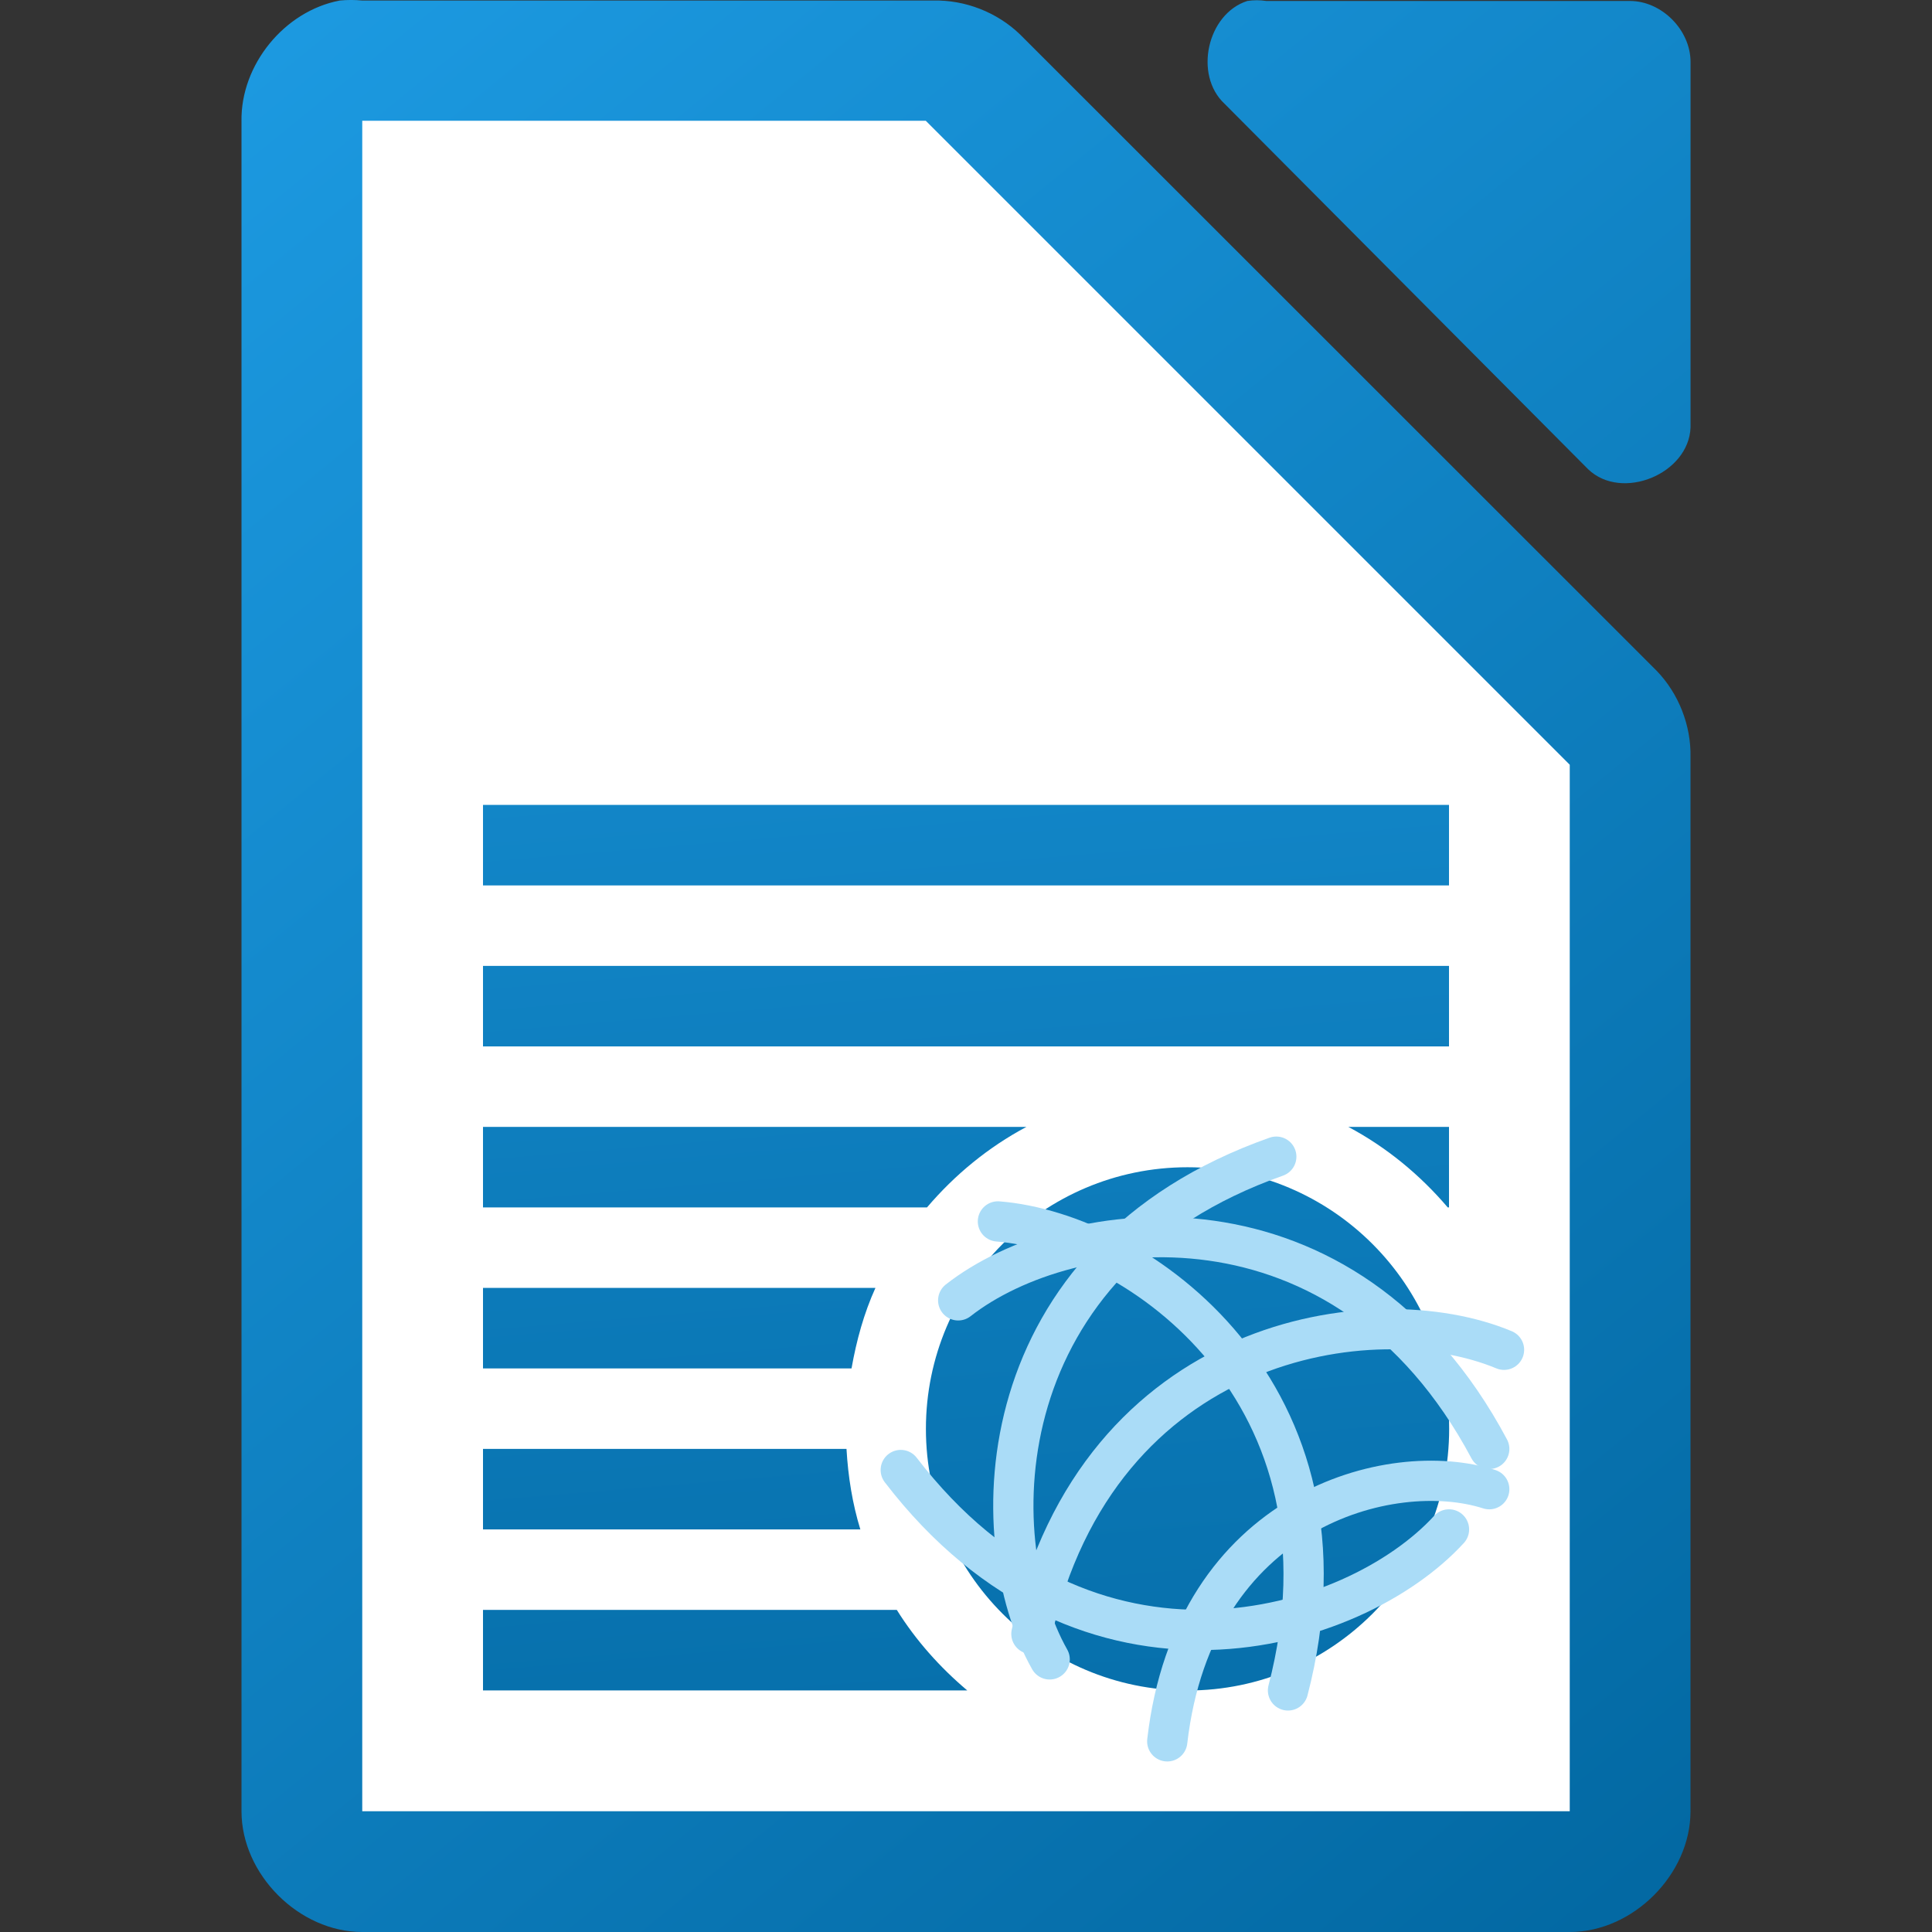 <svg height="48" width="48" xmlns="http://www.w3.org/2000/svg" xmlns:xlink="http://www.w3.org/1999/xlink"><rect width="100%" height="100%" fill="#333333" stroke="none"/><linearGradient id="a" gradientTransform="matrix(3 0 0 1 -429.001 924.636)" gradientUnits="userSpaceOnUse" x1="225" x2="213.057" xlink:href="#b" y1="-796.636" y2="-844.404"/><linearGradient id="b"><stop offset="0" stop-color="#0369a3"/><stop offset="1" stop-color="#1c99e0"/></linearGradient><linearGradient id="c" gradientTransform="matrix(3 0 0 2.999 -328.988 -2928.29)" gradientUnits="userSpaceOnUse" x1="123.667" x2="111.667" xlink:href="#b" y1="991.705" y2="977.034"/><path d="m8.438.014c-1.375.262-2.462 1.599-2.438 2.998v41.988c0 1.57 1.429 3 3 3h30c1.571-0 3-1.43 3-3v-26.182c.018-.792-.293-1.587-.844-2.156l-15.812-15.805c-.569-.551-1.364-.862-2.156-.844h-14.187c-.187-.018-.376-.018-.562 0zm22.551.01c-.998.32-1.334 1.84-.564 2.555l9.035 9.082c.835.796 2.497.115 2.541-1.041v-9.082c-0-.793-.717-1.514-1.506-1.514h-9.035c-.156-.024-.315-.024-.471 0z" fill="url(#c)"/><path d="m9 3v42h30v-26l-16-16z" fill="#fff"/><g transform="translate(-204 -80)"><path d="m216 99.998v2h24v-2zm0 4v2h24v-2zm0 4v2h11.031c.692-.812 1.52-1.494 2.469-2zm21.5 0c .949.506 1.777 1.188 2.469 2 0 .005.027-.005.031 0v-2h-2.5zm-3.996 1.002c-3.584 0-6.5 2.916-6.5 6.5s2.916 6.5 6.5 6.5c3.584 0 6.5-2.916 6.5-6.5s-2.916-6.5-6.5-6.5zm-17.504 2.998v2h9.156c.124-.7.309-1.371.594-2zm0 4v2h9.375c-.196-.637-.304-1.308-.344-2zm0 4v2h12.031c-.678-.572-1.278-1.244-1.75-2z" fill="url(#a)"/><g fill="none" stroke="#aadcf7" stroke-linecap="round"><path d="m235.709 108.737c-7.183 2.53-7.349 9.445-5.63 12.49" stroke-width="1"/><path d="m241 115.998c-3.58-6.721-10.441-5.848-13.194-3.691"/><path d="m229.625 120.594c1.668-7.43 8.516-8.407 11.742-7.059"/><path d="m233 123.263c.668-5.78 5.563-7.045 8-6.264"/><path d="m236 121.998c1.919-7.369-3.721-11.374-7.207-11.652"/><path d="m226.379 116.522c4.634 6.043 11.259 4.055 13.621 1.476"/></g></g></svg>
